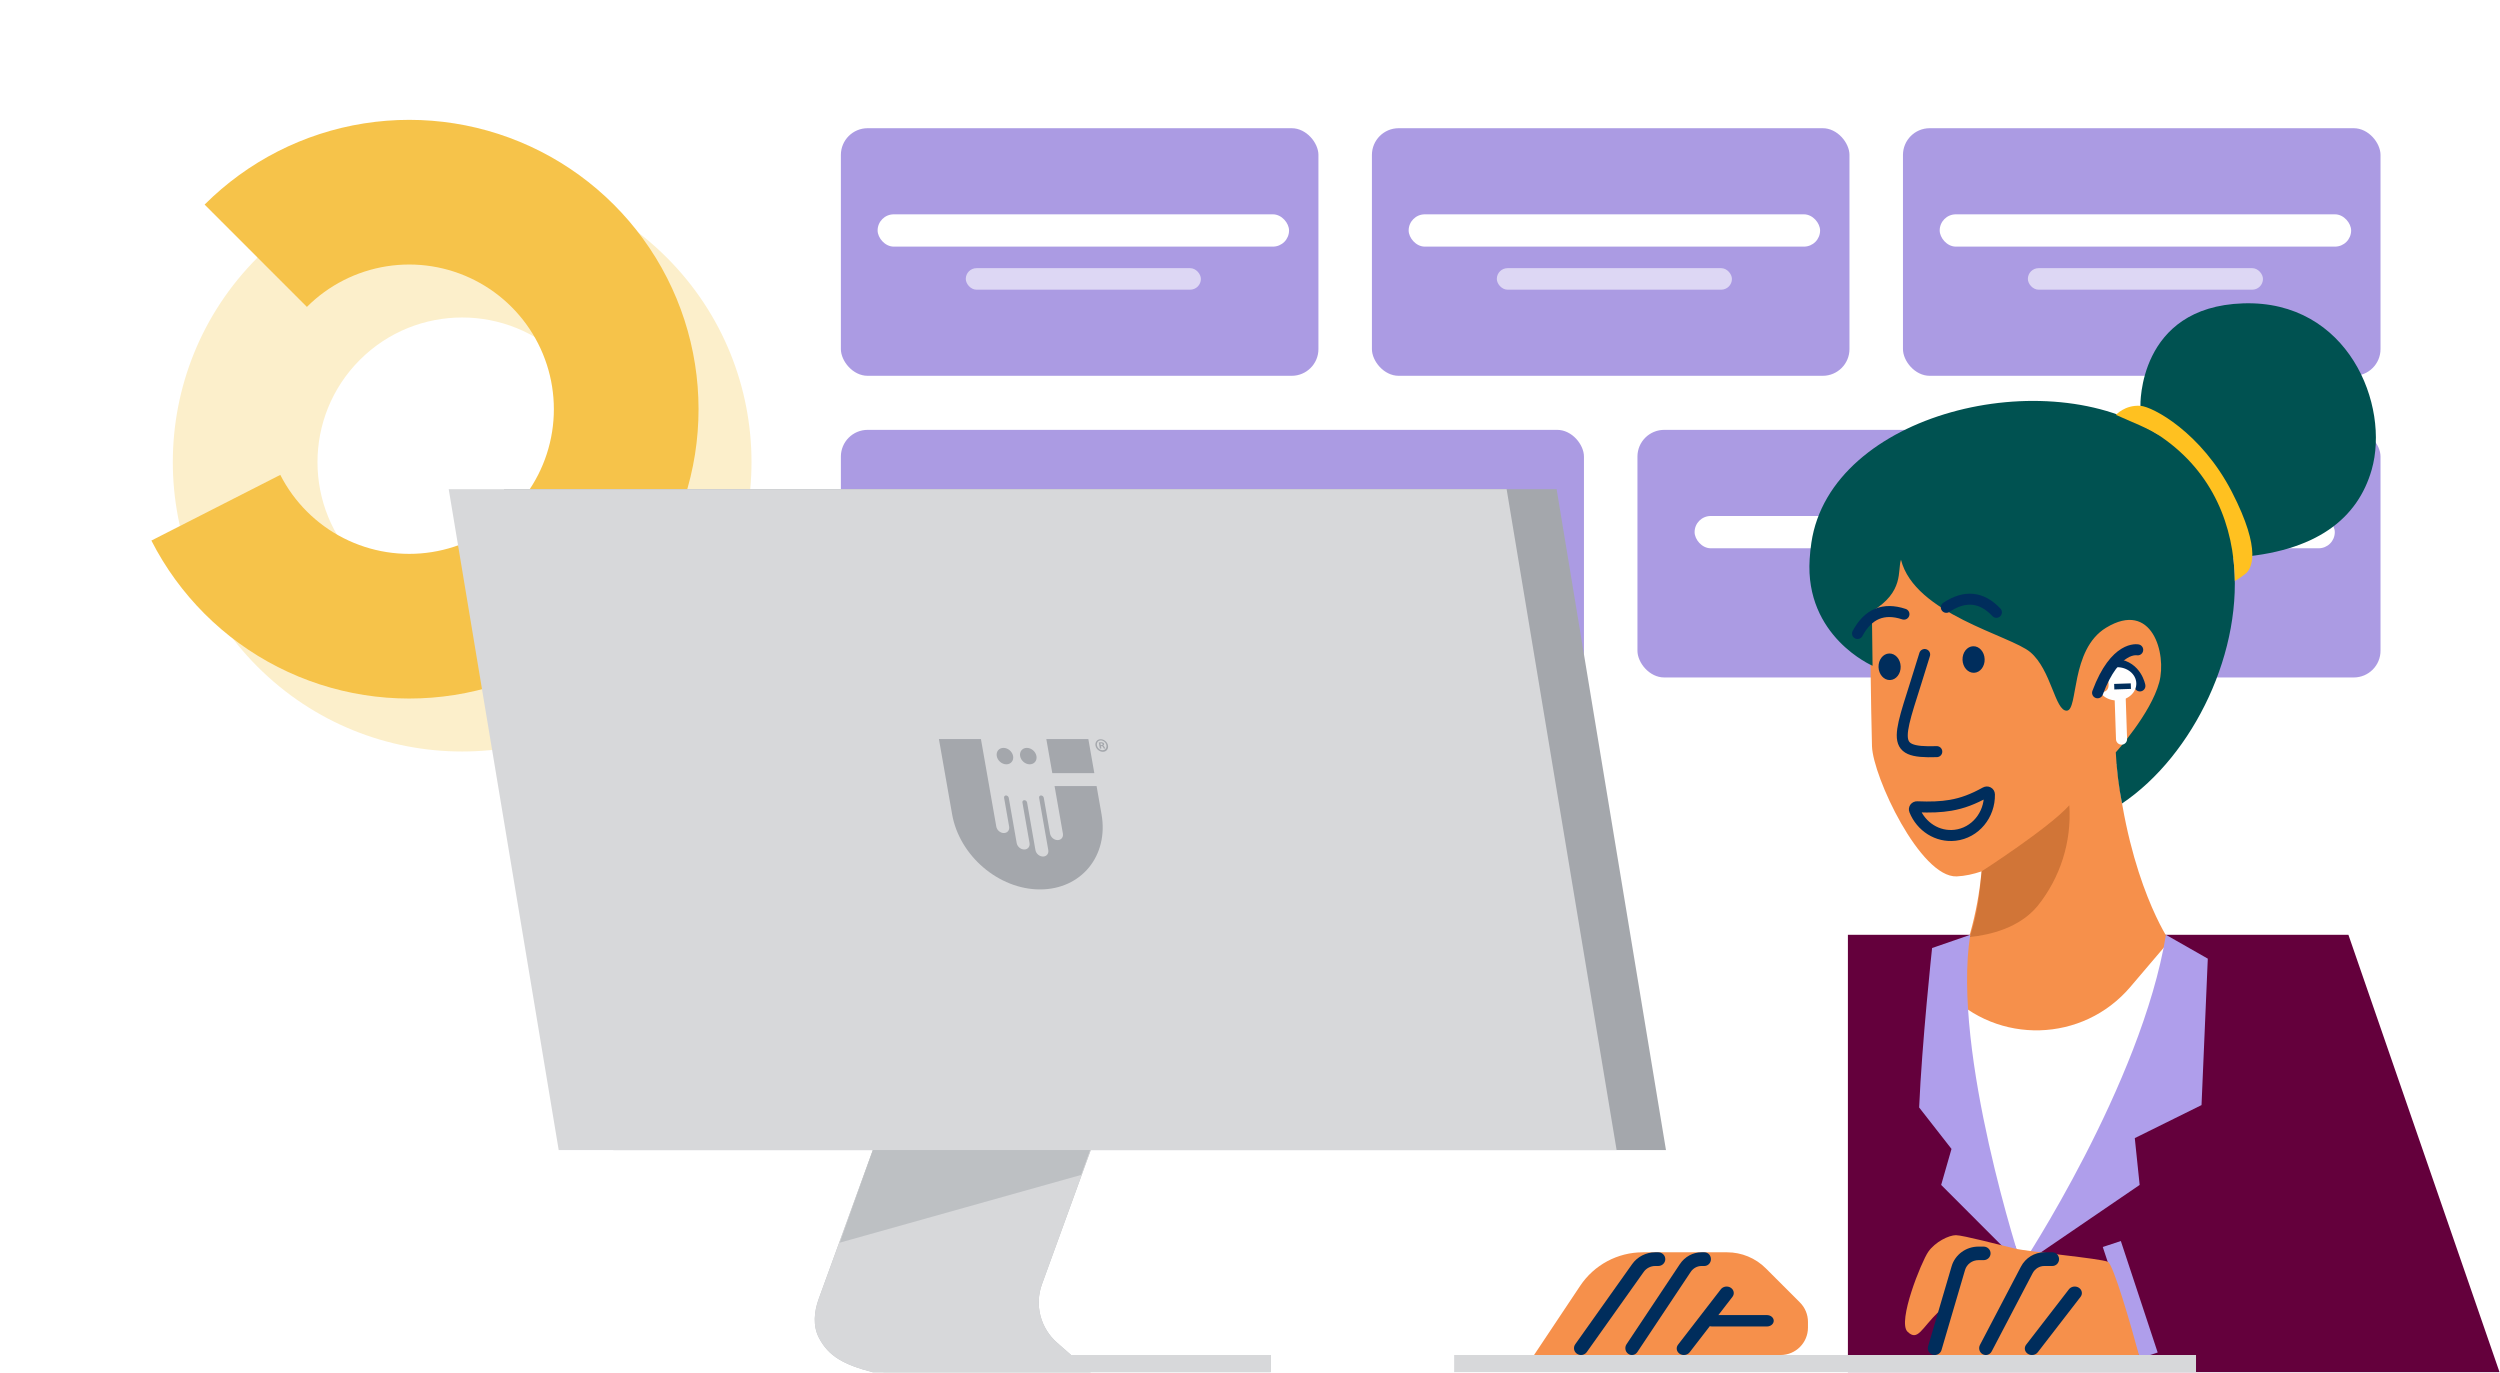 <svg width="663" height="364" viewBox="0 0 663 364" fill="none" xmlns="http://www.w3.org/2000/svg">
<g filter="url(#filter0_d_1840_3265)">
<path d="M54.26 162.779C24.293 132.812 24.293 84.226 54.26 54.26C84.226 24.293 132.812 24.293 162.779 54.26C192.746 84.226 192.746 132.812 162.779 162.779C132.812 192.746 84.226 192.746 54.26 162.779ZM135.649 81.389C120.666 66.406 96.373 66.406 81.389 81.389C66.406 96.373 66.406 120.666 81.389 135.649C96.373 150.632 120.666 150.632 135.649 135.649C150.632 120.666 150.632 96.373 135.649 81.389Z" fill="#FCEFCB"/>
</g>
<path d="M54.26 54.26C65.718 42.801 80.51 35.264 96.515 32.729C112.521 30.194 128.918 32.791 143.356 40.148C157.795 47.505 169.534 59.244 176.89 73.683C184.247 88.121 186.844 104.518 184.309 120.523C181.774 136.529 174.237 151.32 162.779 162.779C151.32 174.237 136.528 181.774 120.523 184.309C104.518 186.844 88.121 184.247 73.682 176.89C59.244 169.534 47.505 157.795 40.148 143.356L74.334 125.938C78.012 133.157 83.882 139.026 91.101 142.705C98.32 146.383 106.519 147.682 114.521 146.414C122.524 145.147 129.92 141.378 135.649 135.649C141.378 129.92 145.147 122.524 146.414 114.521C147.682 106.519 146.383 98.32 142.705 91.101C139.026 83.882 133.157 78.012 125.938 74.334C118.718 70.655 110.52 69.357 102.517 70.624C94.515 71.892 87.119 75.66 81.389 81.389L54.26 54.26Z" fill="#F6C34A"/>
<g opacity="0.5">
<rect x="223" y="34.001" width="126.65" height="65.664" rx="7.091" fill="#5838C7"/>
</g>
<rect x="232.743" y="56.84" width="109.114" height="8.565" rx="4.282" fill="white"/>
<rect opacity="0.6" x="256.125" y="71.115" width="62.351" height="5.71" rx="2.855" fill="white"/>
<g opacity="0.5">
<rect x="363.832" y="34.001" width="126.65" height="65.664" rx="7.091" fill="#5838C7"/>
</g>
<rect x="373.575" y="56.84" width="109.114" height="8.565" rx="4.282" fill="white"/>
<rect opacity="0.6" x="396.957" y="71.115" width="62.351" height="5.71" rx="2.855" fill="white"/>
<g opacity="0.5">
<rect x="504.665" y="34.001" width="126.65" height="65.664" rx="7.091" fill="#5838C7"/>
</g>
<rect x="514.407" y="56.84" width="109.114" height="8.565" rx="4.282" fill="white"/>
<rect opacity="0.6" x="537.789" y="71.115" width="62.351" height="5.71" rx="2.855" fill="white"/>
<g opacity="0.5">
<rect x="223" y="114" width="197.066" height="65.664" rx="7.091" fill="#5838C7"/>
</g>
<rect x="238.159" y="136.84" width="169.78" height="8.565" rx="4.282" fill="white"/>
<rect opacity="0.6" x="274.542" y="151.115" width="97.017" height="5.71" rx="2.855" fill="white"/>
<g opacity="0.5">
<rect x="434.249" y="114" width="197.066" height="65.664" rx="7.091" fill="#5838C7"/>
</g>
<rect x="449.408" y="136.84" width="169.78" height="8.565" rx="4.282" fill="white"/>
<rect opacity="0.6" x="485.79" y="151.115" width="97.017" height="5.71" rx="2.855" fill="white"/>
<path d="M490.064 247.912H622.8L662.877 363.892H490.064V247.912Z" fill="#64003C"/>
<path d="M577.007 249.858L521.216 256.994L519.918 295.919L536.785 336.14L561.437 306.947L577.007 249.858Z" fill="white"/>
<path d="M576.122 176.05C572.894 162.173 568.131 151.918 550.617 165.004C550.617 165.004 549.994 151.171 543.465 145.92C536.936 140.668 496.03 117.67 495.839 157.733C495.839 157.733 496.183 189.902 496.452 197.927C496.722 205.952 509.251 232.749 518.908 232.425C521.198 232.308 523.337 231.824 525.509 231.089C524.484 242.237 521.475 253.141 516.401 263.12V263.12C529.788 277.16 552.385 276.52 564.956 261.745L575.329 249.552C575.329 249.552 564.541 233.925 561.351 202.632C570.123 194.284 578.485 186.209 576.122 176.05Z" fill="#F6904B"/>
<path d="M594.853 80.45C566.92 81.388 567.639 107.624 567.639 107.624L572.328 115.293V115.293C543.391 95.762 485.48 109.393 480.376 143.93C480.166 145.356 480.014 146.804 479.92 148.266C478.602 168.842 496.605 176.564 496.605 176.564L496.423 162.133C505.074 156.928 503.168 151.337 504.14 148.439C507.748 162.824 533.176 168.507 538.439 172.952C544.03 177.674 544.989 188.578 548.11 188.473C551.231 188.368 548.97 172.291 558.53 166.475C570.74 159.048 574.668 173.385 572.63 180.954C570.381 189.307 561.104 199.527 561.104 199.527V199.527C561.332 204.07 561.89 208.62 562.761 213.085V213.085C581.766 200.304 595.286 172.268 592.252 147.874L592.254 147.876C614.546 146.518 625.314 137.289 628.961 124.609C633.874 107.529 622.786 79.513 594.853 80.45Z" fill="#005251"/>
<path d="M591.9 130.465C583.767 114.67 570.907 107.848 567.64 107.623C563.498 107.339 561.153 110.026 561.153 110.026L561.154 110.028C565.088 111.857 569.804 113.489 573.351 115.987C586.809 125.349 592.482 139.356 592.678 154.085C593.715 153.499 594.698 152.823 595.615 152.063C596.973 150.887 600.032 146.261 591.9 130.465Z" fill="#FFC120"/>
<g opacity="0.3">
<path d="M525.509 231.089C525.509 231.089 543.421 219.567 548.786 213.555C549.424 223.211 546.411 232.754 540.344 240.293C535.563 246.057 527.84 247.943 522.393 248.497C524.397 242.22 524.98 237.657 525.509 231.089Z" fill="#793507"/>
</g>
<path d="M566.523 172.072C563.671 171.209 561.03 173.863 559.063 176.831L559.053 176.847C557.701 178.948 556.559 181.177 555.641 183.501C555.526 183.803 555.677 184.142 555.98 184.257C556.282 184.373 556.621 184.221 556.736 183.919C557.592 181.732 558.658 179.635 559.921 177.656C561.12 177.402 562.371 177.587 563.445 178.177C564.525 178.922 565.238 180.09 565.407 181.391C565.463 181.672 565.714 181.871 566 181.862C566.033 181.861 566.065 181.857 566.096 181.85C566.249 181.82 566.383 181.73 566.469 181.601C566.555 181.472 566.586 181.313 566.556 181.161C566.33 179.539 565.423 178.091 564.062 177.181C563.08 176.603 561.949 176.327 560.811 176.388C562.447 174.214 564.345 172.637 566.184 173.194C566.493 173.286 566.819 173.111 566.912 172.802C567.006 172.493 566.832 172.166 566.523 172.072L566.523 172.072Z" fill="#0B122D"/>
<path d="M561.589 174.783C560.787 174.696 560.067 175.275 559.98 176.076C559.892 176.878 560.471 177.598 561.273 177.685L561.589 174.783ZM566.067 182.167C566.208 182.961 566.965 183.491 567.759 183.35C568.553 183.21 569.082 182.453 568.942 181.659L566.067 182.167ZM561.273 177.685C563.318 177.908 564.485 179.001 565.18 180.077C565.536 180.627 565.763 181.169 565.9 181.574C565.968 181.774 566.012 181.936 566.038 182.042C566.052 182.095 566.06 182.133 566.065 182.155C566.067 182.166 566.068 182.173 566.068 182.175C566.069 182.176 566.069 182.176 566.068 182.175C566.068 182.174 566.068 182.173 566.068 182.172C566.068 182.171 566.068 182.171 566.068 182.17C566.068 182.169 566.067 182.169 566.067 182.169C566.067 182.168 566.067 182.167 567.504 181.913C568.942 181.659 568.942 181.658 568.942 181.657C568.942 181.657 568.941 181.656 568.941 181.656C568.941 181.655 568.941 181.654 568.941 181.652C568.94 181.65 568.94 181.647 568.939 181.644C568.938 181.638 568.937 181.631 568.935 181.622C568.932 181.605 568.927 181.583 568.922 181.556C568.91 181.502 568.894 181.43 568.873 181.342C568.829 181.166 568.762 180.924 568.665 180.636C568.471 180.064 568.149 179.292 567.632 178.492C566.583 176.869 564.712 175.123 561.589 174.783L561.273 177.685Z" fill="#002D5C"/>
<path d="M559.203 181.424C559.301 184.363 556.314 182.992 557.672 184.417C558.644 185.287 560.031 185.809 561.554 185.758C564.394 185.662 566.63 183.612 566.548 181.178C566.466 178.744 564.098 176.848 561.258 176.943C559.735 176.994 558.386 177.608 557.475 178.541C556.055 180.059 559.104 178.486 559.203 181.424Z" fill="#FFFEFE"/>
<path d="M563.708 184.215L560.77 184.313L561.165 196.066C561.192 196.877 561.872 197.513 562.683 197.486V197.486C563.495 197.459 564.13 196.779 564.103 195.967L563.708 184.215Z" fill="#FFFEFE"/>
<path d="M565.079 181.227L560.672 181.375L560.721 182.844L565.129 182.696L565.079 181.227Z" fill="#002D5C"/>
<path d="M554.907 183.218C554.626 183.974 555.01 184.814 555.765 185.096C556.52 185.378 557.361 184.994 557.643 184.239L554.907 183.218ZM566.617 173.768C567.405 173.937 568.181 173.435 568.35 172.647C568.519 171.859 568.018 171.083 567.229 170.913L566.617 173.768ZM557.643 184.239C559.934 178.097 562.429 175.572 564.13 174.533C564.982 174.014 565.671 173.842 566.104 173.788C566.324 173.761 566.484 173.763 566.574 173.768C566.619 173.77 566.646 173.774 566.653 173.775C566.657 173.776 566.656 173.776 566.65 173.774C566.647 173.774 566.643 173.773 566.637 173.772C566.635 173.771 566.632 173.771 566.628 173.77C566.626 173.77 566.625 173.769 566.623 173.769C566.622 173.769 566.62 173.769 566.62 173.768C566.618 173.768 566.617 173.768 566.923 172.341C567.229 170.913 567.228 170.913 567.226 170.913C567.226 170.913 567.224 170.912 567.223 170.912C567.221 170.912 567.218 170.911 567.216 170.911C567.211 170.91 567.206 170.909 567.2 170.907C567.189 170.905 567.176 170.903 567.162 170.9C567.133 170.895 567.098 170.889 567.057 170.884C566.976 170.872 566.871 170.861 566.745 170.854C566.492 170.839 566.152 170.84 565.743 170.891C564.917 170.994 563.83 171.296 562.61 172.041C560.167 173.532 557.339 176.7 554.907 183.218L557.643 184.239Z" fill="#002D5C"/>
<path d="M510.418 173.577C503.735 195.787 500.19 199.784 513.634 199.333" stroke="#002D5C" stroke-width="2.919" stroke-linecap="round"/>
<path d="M492.615 168.007C495.406 162.792 499.516 161.07 504.928 162.871" stroke="#002D5C" stroke-width="2.919" stroke-miterlimit="10" stroke-linecap="round"/>
<path d="M516.168 161.066C521.099 157.799 525.534 158.231 529.445 162.384" stroke="#002D5C" stroke-width="2.919" stroke-miterlimit="10" stroke-linecap="round"/>
<ellipse rx="2.937" ry="3.525" transform="matrix(-0.999 0.034 0.034 0.999 523.395 174.904)" fill="#002D5C"/>
<ellipse rx="2.937" ry="3.525" transform="matrix(-0.999 0.034 0.034 0.999 501.121 176.827)" fill="#002D5C"/>
<path d="M518.504 221.51C513.803 222.056 509.488 219.234 507.741 214.878C507.555 214.415 507.928 213.939 508.426 213.96C511.946 214.106 514.748 214.002 517.284 213.567C520.494 213.017 523.28 211.935 526.566 210.123C527.02 209.873 527.586 210.16 527.596 210.678C527.703 216.152 523.819 220.892 518.504 221.51Z" stroke="#002D5C" stroke-width="2.919" stroke-miterlimit="10" stroke-linecap="round"/>
<path d="M560.052 329.911L569.822 359.475" stroke="#AF9EEB" stroke-width="5.046"/>
<path d="M585.508 254.235L583.845 293.069L566.145 301.828L567.435 314.245L536.141 335.608C536.141 335.608 567.92 287.495 574.412 247.912L585.508 254.235Z" fill="#AF9EEB"/>
<path d="M512.388 251.42C512.388 251.42 509.676 276.733 508.957 293.706L517.539 304.695L514.797 314.244L536.14 335.608C536.14 335.608 517.539 279.051 522.513 247.912L512.388 251.42Z" fill="#AF9EEB"/>
<path d="M234.247 359.35H336.986V363.883H234.247V359.35Z" fill="#BDC0C3"/>
<path d="M289.268 305.002H231.478L217.116 344.487C215.894 347.848 215.531 351.621 217.185 354.792C219.77 359.749 223.816 361.913 231.478 363.926H289.268L280.329 356.078C275.922 352.217 274.327 346.047 276.342 340.549L289.268 305.002Z" fill="#BDC0C3"/>
<path d="M133.644 129.742H412.818L441.818 305.002H162.645L133.644 129.742Z" fill="#A4A7AC"/>
<path d="M119 129.742H399.558L428.726 305.002H148.168L119 129.742Z" fill="#D7D8DA"/>
<path d="M234.247 359.35H336.986V363.883H234.247V359.35Z" fill="#D7D8DA"/>
<path d="M289.268 305.002H231.478L217.116 344.487C215.894 347.848 215.531 351.621 217.185 354.792C219.77 359.749 223.816 361.913 231.478 363.926H289.268L280.329 356.078C275.922 352.217 274.327 346.047 276.342 340.549L289.268 305.002Z" fill="#D7D8DA"/>
<path d="M231.481 305.002H289.104L286.711 311.591L222.71 329.554L231.481 305.002Z" fill="#BDC0C3"/>
<g clip-path="url(#clip0_1840_3265)">
<path d="M249 196H260.146L264.217 219.21C264.384 220.161 265.276 220.924 266.221 220.924C267.165 220.924 267.79 220.161 267.623 219.21L266.284 211.577C266.224 211.235 266.453 210.954 266.794 210.954C267.134 210.954 267.462 211.235 267.522 211.577L269.626 223.572C269.793 224.522 270.686 225.286 271.63 225.286C272.574 225.286 273.199 224.522 273.032 223.572L271.147 212.824C271.086 212.481 271.316 212.201 271.656 212.201C271.997 212.201 272.325 212.481 272.385 212.824L274.598 225.441C274.765 226.392 275.658 227.155 276.602 227.155C277.546 227.155 278.171 226.392 278.004 225.441L275.572 211.577C275.512 211.235 275.741 210.954 276.082 210.954C276.422 210.954 276.75 211.235 276.81 211.577L278.477 221.08C278.644 222.03 279.536 222.793 280.481 222.793C281.425 222.793 282.05 222.03 281.883 221.08L279.669 208.462H290.815L292.127 215.939C294.059 226.953 286.755 235.878 275.81 235.878C264.866 235.878 254.43 226.953 252.498 215.939L249 196Z" fill="#A4A7AC"/>
<path d="M277.484 196H288.63L290.215 205.035H279.069L277.484 196Z" fill="#A4A7AC"/>
<path d="M266.891 202.698C268.088 202.698 268.887 201.721 268.676 200.517C268.465 199.312 267.323 198.336 266.126 198.336C264.929 198.336 264.13 199.312 264.342 200.517C264.553 201.721 265.694 202.698 266.891 202.698Z" fill="#A4A7AC"/>
<path d="M273.085 202.698C274.282 202.698 275.081 201.721 274.869 200.517C274.658 199.312 273.516 198.336 272.32 198.336C271.123 198.336 270.324 199.312 270.535 200.517C270.746 201.721 271.888 202.698 273.085 202.698Z" fill="#A4A7AC"/>
<path d="M293.83 197.667C294.022 198.586 293.431 199.365 292.52 199.381C291.61 199.396 290.71 198.68 290.533 197.761C290.357 196.842 290.932 196.063 291.843 196.047C291.858 196.047 291.874 196.047 291.905 196.047C292.784 196.032 293.656 196.764 293.83 197.667ZM290.919 197.667C291.027 198.368 291.67 198.945 292.369 198.96C292.385 198.96 292.385 198.96 292.4 198.96C293.081 198.96 293.54 198.399 293.42 197.714C293.417 197.698 293.414 197.683 293.412 197.667C293.322 196.982 292.677 196.39 291.99 196.359C291.304 196.328 290.811 196.873 290.9 197.558C290.911 197.62 290.914 197.636 290.919 197.667ZM292.058 198.508H291.686L291.402 196.888C291.598 196.857 291.812 196.842 292.013 196.842C292.196 196.826 292.405 196.873 292.592 196.966C292.714 197.044 292.801 197.184 292.823 197.309C292.84 197.496 292.728 197.652 292.55 197.698L292.553 197.714C292.716 197.761 292.815 197.885 292.918 198.119C292.958 198.259 293.027 198.384 293.11 198.508H292.723C292.64 198.384 292.569 198.244 292.531 198.119C292.47 197.948 292.364 197.87 292.147 197.87H291.977L292.089 198.508H292.058ZM291.915 197.605H292.085C292.286 197.605 292.446 197.543 292.415 197.371C292.385 197.2 292.263 197.122 292.031 197.122C291.954 197.122 291.892 197.122 291.833 197.138L291.915 197.605Z" fill="#A4A7AC"/>
</g>
<path d="M505.876 353.172C508.624 355.82 509.54 352.289 514.12 347.875L513.204 359.351H567.251C565.113 351.406 560.472 335.339 559.006 334.632C557.174 333.75 537.937 331.984 534.273 331.101C530.609 330.218 520.532 327.57 518.7 327.57C516.868 327.57 513.204 329.335 511.372 331.984C509.54 334.632 503.127 350.523 505.876 353.172Z" fill="#F6904B"/>
<path d="M419.059 341.004C422.764 335.447 429.002 332.108 435.681 332.108H458.018C461.871 332.108 465.566 333.639 468.291 336.364L477.345 345.418C478.707 346.78 479.472 348.628 479.472 350.554V352.085C479.472 356.097 476.22 359.35 472.208 359.35H406.829L419.059 341.004Z" fill="#F6904B"/>
<path fill-rule="evenodd" clip-rule="evenodd" d="M438.976 335.741C437.753 335.741 436.609 336.325 435.913 337.305L420.815 358.567C420.23 359.392 419.07 359.598 418.224 359.027C417.378 358.456 417.167 357.324 417.753 356.5L432.85 335.238C434.241 333.278 436.531 332.108 438.976 332.108H439.773C440.802 332.108 441.636 332.921 441.636 333.924C441.636 334.927 440.802 335.741 439.773 335.741H438.976Z" fill="#002D5C"/>
<path fill-rule="evenodd" clip-rule="evenodd" d="M451.249 335.741C450.103 335.741 449.03 336.325 448.378 337.305L434.224 358.567C433.675 359.392 432.587 359.598 431.795 359.027C431.002 358.456 430.804 357.324 431.353 356.5L445.506 335.238C446.811 333.278 448.957 332.108 451.249 332.108H451.997C452.961 332.108 453.743 332.921 453.743 333.924C453.743 334.927 452.961 335.741 451.997 335.741H451.249Z" fill="#002D5C"/>
<path fill-rule="evenodd" clip-rule="evenodd" d="M458.996 341.506C459.85 342.057 460.053 343.136 459.451 343.917L448.1 358.618C447.498 359.398 446.318 359.585 445.464 359.034C444.61 358.483 444.407 357.404 445.009 356.623L456.36 341.922C456.962 341.141 458.143 340.955 458.996 341.506Z" fill="#002D5C"/>
<path fill-rule="evenodd" clip-rule="evenodd" d="M551.314 341.506C552.168 342.057 552.371 343.136 551.769 343.917L540.418 358.618C539.816 359.398 538.636 359.585 537.782 359.034C536.929 358.483 536.725 357.404 537.328 356.623L548.678 341.922C549.28 341.141 550.461 340.955 551.314 341.506Z" fill="#002D5C"/>
<path fill-rule="evenodd" clip-rule="evenodd" d="M452.232 350.271C452.232 349.435 453.046 348.758 454.049 348.758H468.577C469.58 348.758 470.393 349.435 470.393 350.271C470.393 351.107 469.58 351.784 468.577 351.784H454.049C453.046 351.784 452.232 351.107 452.232 350.271Z" fill="#002D5C"/>
<path fill-rule="evenodd" clip-rule="evenodd" d="M524.687 334.191C523.035 334.191 521.583 335.255 521.13 336.798L514.881 358.048C514.6 359.002 513.576 359.555 512.594 359.282C511.612 359.009 511.043 358.015 511.324 357.06L517.573 335.811C518.48 332.725 521.383 330.597 524.687 330.597H526.05C527.072 330.597 527.9 331.401 527.9 332.394C527.9 333.387 527.072 334.191 526.05 334.191H524.687Z" fill="#002D5C"/>
<path fill-rule="evenodd" clip-rule="evenodd" d="M542.162 335.741C540.863 335.741 539.669 336.474 539.053 337.651L528.194 358.394C527.731 359.277 526.661 359.608 525.802 359.132C524.943 358.657 524.622 357.555 525.084 356.672L535.944 335.929C537.176 333.576 539.564 332.108 542.162 332.108H544.295C545.27 332.108 546.061 332.921 546.061 333.924C546.061 334.927 545.27 335.741 544.295 335.741H542.162Z" fill="#002D5C"/>
<path d="M385.641 359.352H582.384V363.892H385.641V359.352Z" fill="#D7D8DA"/>
<defs>
<filter id="filter0_d_1840_3265" x="31.785" y="31.785" width="167.516" height="167.516" filterUnits="userSpaceOnUse" color-interpolation-filters="sRGB">
<feFlood flood-opacity="0" result="BackgroundImageFix"/>
<feColorMatrix in="SourceAlpha" type="matrix" values="0 0 0 0 0 0 0 0 0 0 0 0 0 0 0 0 0 0 127 0" result="hardAlpha"/>
<feOffset dx="14.046" dy="14.046"/>
<feColorMatrix type="matrix" values="0 0 0 0 0.502 0 0 0 0 0.678 0 0 0 0 0.863 0 0 0 0.32 0"/>
<feBlend mode="multiply" in2="BackgroundImageFix" result="effect1_dropShadow_1840_3265"/>
<feBlend mode="normal" in="SourceGraphic" in2="effect1_dropShadow_1840_3265" result="shape"/>
</filter>
<clipPath id="clip0_1840_3265">
<rect width="44.536" height="40.488" fill="white" transform="matrix(1 0 0.173 0.985 249 196)"/>
</clipPath>
</defs>
</svg>
